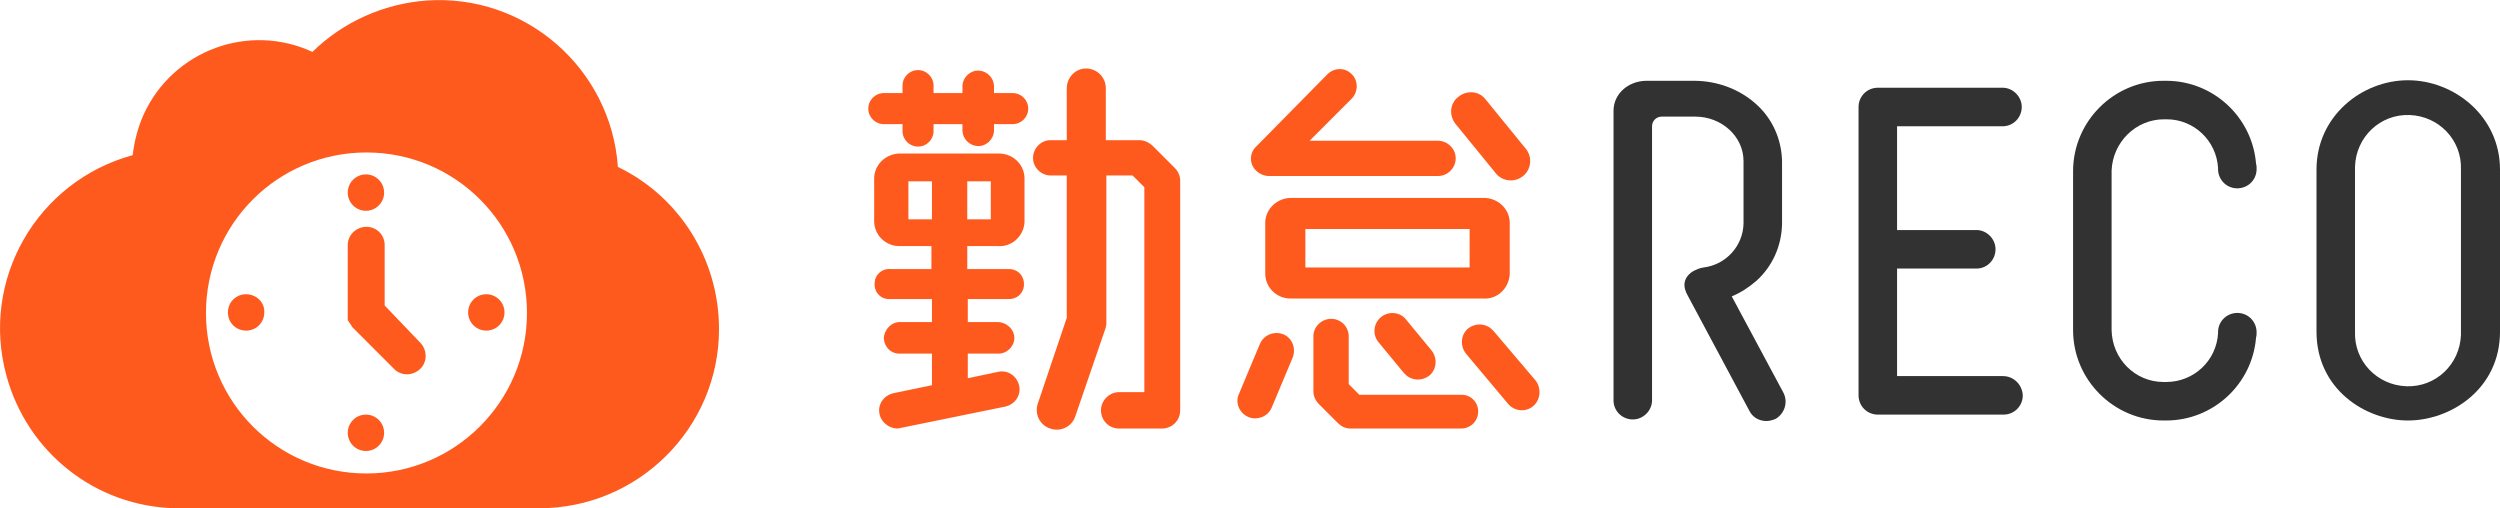 <?xml version="1.0" encoding="utf-8"?>
<!-- Generator: Adobe Illustrator 25.4.6, SVG Export Plug-In . SVG Version: 6.00 Build 0)  -->
<svg version="1.1" id="kr_logo_primary" xmlns="http://www.w3.org/2000/svg" xmlns:xlink="http://www.w3.org/1999/xlink" x="0px"
	 y="0px" viewBox="0 0 467.3 95" style="enable-background:new 0 0 467.3 95;" xml:space="preserve">
<style type="text/css">
	.st0{fill:#FF5A1E;}
	.st1{fill:#323232;}
</style>
<path class="st0" d="M186.5,28.7h-18.1c-2.6-0.1-4.9,1.9-5,4.5v8.3c0.1,2.6,2.3,4.6,4.9,4.5c0,0,0,0,0.1,0h5.7v4.3h-7.5
	c-1.6-0.2-3,0.9-3.1,2.5c-0.2,1.6,0.9,3,2.5,3.1c0.2,0,0.4,0,0.7,0h7.5v4.3h-5.8c-1.7-0.1-3.1,1.3-3.2,3c0,0,0,0,0,0
	c0.1,1.7,1.4,3,3.1,2.9c0,0,0.1,0,0.1,0h5.8v5.9l-7.2,1.5c-1.8,0.4-3,2.1-2.6,3.9c0.3,1.5,1.7,2.6,3.2,2.7c0.2,0,0.4,0,0.7-0.1
	l19.6-4c1.8-0.4,3-2.1,2.6-3.9s-2.1-3-3.9-2.6l-5.7,1.2v-4.6h5.5c1.7,0.1,3.1-1.2,3.2-2.8c0,0,0-0.1,0-0.1c0-1.7-1.5-3-3.2-3
	c0,0,0,0,0,0h-5.5v-4.3h7.5c1.6,0.1,2.9-1,3-2.6c0.1-1.6-1-2.9-2.6-3c-0.2,0-0.3,0-0.5,0h-7.5v-4.3h5.7c2.6,0.2,4.8-1.8,5-4.4
	c0,0,0,0,0-0.1v-8.3C191.4,30.6,189.2,28.6,186.5,28.7z M169.8,41v-7.1h4.4V41L169.8,41z M185.2,41h-4.4v-7.1h4.4V41z M192.2,20.3
	c0,1.6-1.3,2.9-2.9,2.9l0,0h-3.5v1.3c-0.1,1.6-1.5,2.9-3.1,2.8c-1.5-0.1-2.7-1.3-2.8-2.8v-1.3h-5.4v1.3c0,1.6-1.3,2.9-2.9,2.9
	s-2.9-1.3-2.9-2.9l0,0v-1.3h-3.5c-1.6,0-2.9-1.3-2.9-2.9s1.3-2.9,2.9-2.9c0,0,0,0,0,0h3.5V16c0-1.6,1.3-2.9,2.9-2.9s2.9,1.3,2.9,2.9
	v1.4h5.4V16c0.1-1.6,1.5-2.9,3.1-2.8c1.5,0.1,2.7,1.3,2.8,2.8v1.4h3.5C190.9,17.4,192.2,18.7,192.2,20.3
	C192.2,20.3,192.2,20.3,192.2,20.3L192.2,20.3z M220.6,76.4c0,0.1,0,0.1,0,0.2s0,0.1,0,0.1c0,1.9-1.5,3.4-3.4,3.4H209
	c-1.9-0.1-3.3-1.7-3.2-3.6c0.1-1.7,1.5-3.1,3.2-3.2h4.9V35l-2.2-2.2h-4.9V60c0,0.1,0,0.1,0,0.2s0,0.3,0,0.4c0,0.1,0,0.2-0.1,0.4
	c0,0.1,0,0.1,0,0.2L201,77.8c-0.6,1.9-2.7,3-4.7,2.3c-1.9-0.6-3-2.7-2.3-4.7l0,0l5.4-16V32.8h-2.8c-1.8,0.1-3.4-1.3-3.5-3.1
	c-0.1-1.8,1.3-3.4,3.1-3.5c0.1,0,0.2,0,0.4,0h2.8v-9.7c0-2,1.6-3.7,3.6-3.7c2,0,3.7,1.6,3.7,3.7v9.7h6.3c0.9,0,1.7,0.4,2.4,1
	l4.2,4.2c0.6,0.6,1,1.5,1,2.3L220.6,76.4z M286.6,75.9c-1.4,1.2-3.5,1-4.7-0.4l-7.8-9.3c-1.2-1.4-1.1-3.5,0.2-4.7
	c1.4-1.2,3.5-1.1,4.7,0.2c0.1,0.1,0.1,0.1,0.2,0.2l7.9,9.3C288.1,72.6,288,74.7,286.6,75.9L286.6,75.9z M282.2,51.3v-9.8
	c-0.1-2.6-2.4-4.6-5-4.5h-35.7c-2.6-0.1-4.9,1.9-5,4.5v9.8c0.1,2.6,2.3,4.6,4.9,4.5c0,0,0,0,0.1,0h35.7C279.8,56,282,54,282.2,51.3
	C282.2,51.3,282.2,51.3,282.2,51.3L282.2,51.3z M274.7,50H244v-7.2h30.7L274.7,50z M241.6,66.9l-3.9,9.3c-0.5,1.2-1.7,2-3.1,2
	c-1.8,0-3.3-1.5-3.3-3.3c0-0.5,0.1-0.9,0.3-1.3l3.9-9.3c0.7-1.7,2.7-2.5,4.4-1.8S242.3,65.2,241.6,66.9z M262.8,59.7l4.7,5.7
	c1.2,1.4,1.1,3.5-0.2,4.7c-1.4,1.2-3.5,1.1-4.7-0.2c-0.1-0.1-0.1-0.1-0.2-0.2l-4.7-5.7c-1.2-1.4-1-3.5,0.4-4.7
	S261.7,58.3,262.8,59.7z M276.3,76.9c0,1.8-1.4,3.2-3.2,3.2l0,0h-20.7c-0.9,0-1.7-0.4-2.3-1h0l-3.6-3.6c-0.6-0.6-1-1.5-1-2.3V62.7
	c0.1-1.8,1.7-3.2,3.5-3.1c1.7,0.1,3,1.4,3.1,3.1v9.1l2,2h19C274.8,73.7,276.3,75.1,276.3,76.9C276.3,76.9,276.3,76.9,276.3,76.9
	L276.3,76.9z M284.7,32.9c-1.6,1.3-3.9,1-5.1-0.5c0,0,0,0,0,0l-7.5-9.2c-1.3-1.6-1.1-3.9,0.5-5.1c1.6-1.3,3.9-1.1,5.1,0.5
	c0,0,0,0,0,0l7.5,9.2C286.5,29.4,286.2,31.7,284.7,32.9L284.7,32.9z M272.1,29.6c0,1.8-1.5,3.3-3.3,3.3h-31.6c-0.9,0-1.8-0.4-2.4-1
	l0,0c-1.3-1.2-1.3-3.3,0-4.5c0,0,0,0,0,0l0.1-0.1l0,0l13.3-13.5c1.3-1.2,3.3-1.2,4.5,0.1c1.2,1.2,1.2,3.2,0,4.5l-7.9,7.9h23.9
	C270.6,26.3,272.1,27.8,272.1,29.6C272.1,29.6,272.1,29.6,272.1,29.6L272.1,29.6z"/>
<path class="st1" d="M467.3,31.7V62c0,10.7-9.2,16.6-17.2,16.6S433,72.7,433,62V31.7c0-10,8.5-16.7,17.1-16.7S467.3,21.7,467.3,31.7
	z M460,62V31.7c0.2-5.5-4.1-10-9.6-10.2c-5.5-0.2-10,4.1-10.2,9.6c0,0.2,0,0.4,0,0.6V62c-0.2,5.5,4.1,10,9.6,10.2
	c5.5,0.2,10-4.1,10.2-9.6C460,62.4,460,62.2,460,62z"/>
<path class="st1" d="M404.5,22.3h0.5c5.1,0,9.3,4,9.6,9.1l0,0c-0.1,2,1.4,3.7,3.4,3.8c2,0.1,3.7-1.4,3.8-3.4c0-0.1,0-0.3,0-0.4
	c0-0.3,0-0.5-0.1-0.8c-0.7-8.7-8-15.5-16.8-15.5h-0.5c-9.3,0-16.9,7.6-16.9,16.9v29.7c0,9.3,7.6,16.9,16.9,16.9h0.5
	c8.8,0,16.1-6.8,16.8-15.5c0.1-0.3,0.1-0.5,0.1-0.8c0.1-2-1.4-3.7-3.4-3.8c-2-0.1-3.7,1.4-3.8,3.4c0,0.1,0,0.3,0,0.4l0,0
	c-0.3,5.1-4.5,9.1-9.7,9.1h-0.5c-5.3,0-9.6-4.3-9.7-9.7V31.9C394.9,26.6,399.2,22.3,404.5,22.3z"/>
<path class="st1" d="M333.3,73.3l-9.6-17.9c1.7-0.7,3.2-1.7,4.6-2.9c3-2.7,4.7-6.5,4.8-10.6V30.1c-0.1-4.1-1.8-7.9-4.8-10.6
	c-3.2-2.9-7.4-4.4-11.7-4.4h-8.8c-3.4,0-6.2,2.4-6.2,5.6V75c0.1,2,1.8,3.5,3.8,3.4c1.8-0.1,3.3-1.6,3.4-3.4V23.6
	c0-1,0.8-1.8,1.8-1.8h6.3c4.9,0,9,3.7,9,8.3v11.7c-0.1,4.2-3.3,7.7-7.5,8.2c-0.7,0.1-1.4,0.4-2.1,0.8c-1.7,1.2-1.8,2.8-0.8,4.5
	l0.8,1.5l10.7,20c0.6,1.2,1.8,1.9,3.2,1.9c0.6,0,1.2-0.2,1.7-0.4C333.6,77.3,334.3,75.1,333.3,73.3
	C333.3,73.3,333.3,73.3,333.3,73.3z"/>
<path class="st1" d="M374.4,70.3h-19.8V50.2h15c2-0.1,3.5-1.8,3.4-3.8c-0.1-1.8-1.6-3.3-3.4-3.4h-15V23.6h19.9
	c2-0.1,3.5-1.8,3.4-3.8c-0.1-1.8-1.6-3.3-3.4-3.4h-23.5c-2,0-3.6,1.6-3.6,3.6v53.9c0,2,1.6,3.6,3.6,3.6l0,0h23.5
	c2,0,3.6-1.6,3.6-3.6C378,71.9,376.4,70.3,374.4,70.3z"/>
<path class="st0" d="M46,55c-1.9,0-3.4,1.5-3.4,3.4s1.5,3.4,3.4,3.4s3.4-1.5,3.4-3.4c0,0,0,0,0,0C49.5,56.5,47.9,55,46,55z"/>
<circle class="st0" cx="68.4" cy="80.9" r="3.4"/>
<circle class="st0" cx="68.4" cy="36" r="3.4"/>
<path class="st0" d="M115.5,31.2C114.2,12.8,98.2-1.2,79.7,0.1c-8,0.6-15.6,4-21.3,9.6c-11.9-5.5-26-0.3-31.5,11.6
	c-1.1,2.4-1.8,5.1-2.1,7.7C6.9,33.9-3.7,52.3,1.2,70.2C5.1,84.6,17.9,94.7,32.8,95l0,0h68c18.5,0,33.6-15,33.6-33.5
	C134.4,48.6,127.1,36.8,115.5,31.2L115.5,31.2z M68.5,88.5c-16.6,0-30-13.4-30-30s13.4-30,30-30s30,13.4,30,30
	C98.5,75.1,85,88.5,68.5,88.5C68.5,88.5,68.4,88.5,68.5,88.5L68.5,88.5z"/>
<circle class="st0" cx="90.9" cy="58.4" r="3.4"/>
<path class="st0" d="M71.9,57.1V45.8c0-1.9-1.5-3.4-3.4-3.4S65,43.9,65,45.8v12.8c0,0.1,0,0.2,0,0.4s0,0,0,0.1c0,0.1,0,0.2,0,0.3
	v0.1c0,0.1,0,0.1,0,0.2v0.1c0,0.1,0,0.1,0.1,0.2l0.1,0.1c0,0.1,0,0.1,0.1,0.2l0.1,0.1l0.1,0.2c0,0,0.1,0.1,0.1,0.1l0.1,0.2l0.1,0.2
	l0.1,0.1l7.7,7.7c1.3,1.4,3.5,1.4,4.9,0.1c1.4-1.3,1.4-3.5,0.1-4.9L71.9,57.1z"/>
</svg>
